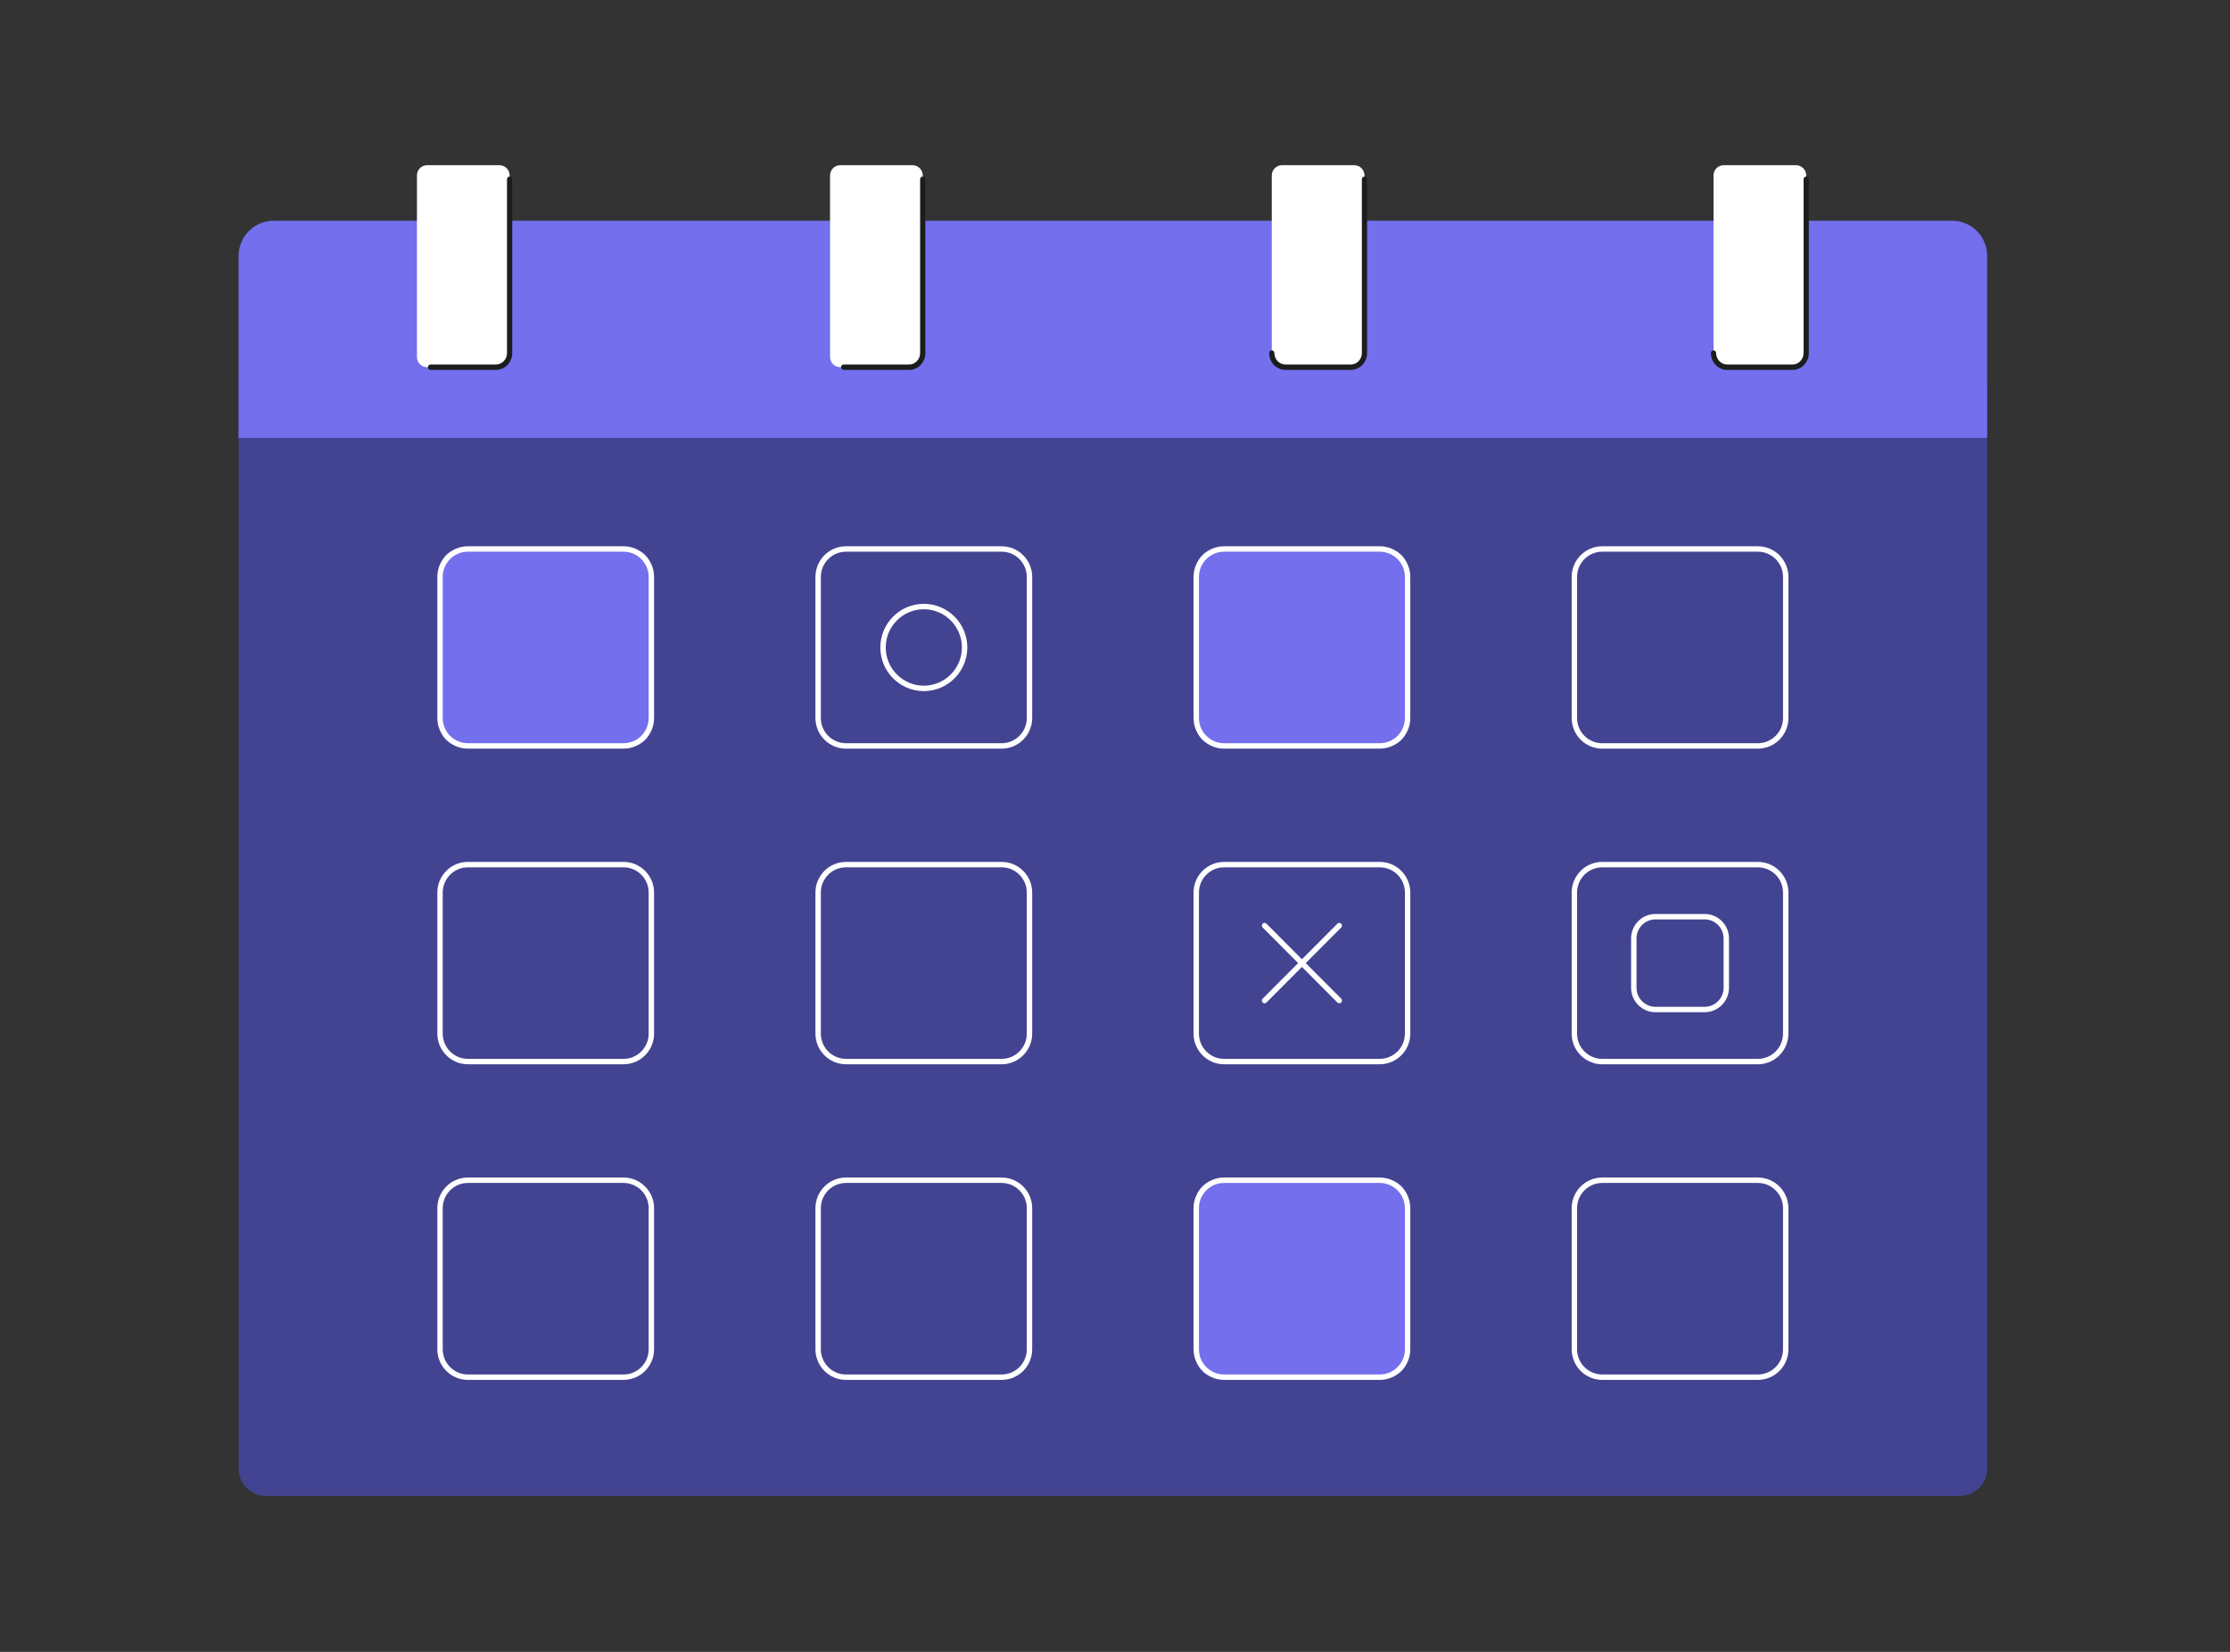 <?xml version="1.0" encoding="UTF-8"?> <svg xmlns="http://www.w3.org/2000/svg" width="243" height="180" viewBox="0 0 243 180" fill="none"><rect x="0" y="0" width="243" height="180" fill="#333333" stroke="none"/> <path d="M26 41.387H216.537V160.03C216.537 161.67 215.211 163 213.578 163H28.959C27.326 163 26 161.669 26 160.03V41.387Z" fill="#424492"></path> <path d="M29.813 24.054H212.725C214.829 24.054 216.537 25.768 216.537 27.88V47.716H26V27.879C26 25.768 27.708 24.054 29.813 24.054Z" fill="#736FED"></path> <path d="M187.832 18H195.708C196.322 18 196.82 18.5 196.82 19.116V38.896C196.82 39.512 196.322 40.012 195.708 40.012H187.832C187.218 40.012 186.72 39.512 186.72 38.896V19.116C186.72 18.5 187.218 18 187.832 18Z" fill="white"></path> <path d="M195.338 40.306H188.203C187.228 40.306 186.435 39.485 186.435 38.476C186.435 38.313 186.563 38.181 186.72 38.181C186.878 38.181 187.005 38.313 187.005 38.476C187.005 39.16 187.543 39.715 188.202 39.715H195.337C195.997 39.715 196.534 39.159 196.534 38.476V19.535C196.534 19.372 196.662 19.239 196.819 19.239C196.977 19.239 197.104 19.372 197.104 19.535V38.476C197.104 39.485 196.311 40.306 195.336 40.306H195.338Z" fill="#1D1D1D"></path> <path d="M139.697 18H147.573C148.187 18 148.685 18.5 148.685 19.116V38.896C148.685 39.512 148.187 40.012 147.573 40.012H139.697C139.083 40.012 138.585 39.512 138.585 38.896V19.116C138.585 18.5 139.083 18 139.697 18Z" fill="white"></path> <path d="M147.202 40.306H140.068C139.093 40.306 138.3 39.485 138.3 38.476C138.3 38.313 138.427 38.181 138.585 38.181C138.742 38.181 138.87 38.313 138.87 38.476C138.87 39.16 139.407 39.715 140.067 39.715H147.202C147.862 39.715 148.399 39.159 148.399 38.476V19.535C148.399 19.372 148.527 19.239 148.684 19.239C148.842 19.239 148.969 19.372 148.969 19.535V38.476C148.969 39.485 148.176 40.306 147.201 40.306H147.202Z" fill="#1D1D1D"></path> <path d="M91.562 40.012H99.439C100.053 40.012 100.55 39.512 100.55 38.896V19.116C100.55 18.5 100.053 18 99.439 18H91.562C90.948 18 90.45 18.5 90.45 19.116V38.896C90.45 39.512 90.948 40.012 91.562 40.012Z" fill="white"></path> <path d="M99.068 40.306H91.933C91.776 40.306 91.648 40.174 91.648 40.011C91.648 39.848 91.776 39.715 91.933 39.715H99.068C99.728 39.715 100.265 39.159 100.265 38.476V19.535C100.265 19.372 100.393 19.239 100.55 19.239C100.708 19.239 100.835 19.372 100.835 19.535V38.476C100.835 39.485 100.042 40.306 99.068 40.306Z" fill="#1D1D1D"></path> <path d="M54.422 40.012H46.545C45.932 40.012 45.434 39.512 45.434 38.896V19.116C45.434 18.5 45.932 18 46.545 18H54.422C55.035 18 55.534 18.5 55.534 19.116V38.896C55.534 39.512 55.035 40.012 54.422 40.012Z" fill="white"></path> <path d="M54.05 40.306H46.916C46.758 40.306 46.631 40.174 46.631 40.011C46.631 39.848 46.758 39.715 46.916 39.715H54.05C54.71 39.715 55.248 39.159 55.248 38.476V19.535C55.248 19.372 55.375 19.239 55.533 19.239C55.69 19.239 55.818 19.372 55.818 19.535V38.476C55.818 39.485 55.025 40.306 54.05 40.306Z" fill="#1D1D1D"></path> <path d="M68.773 59.822H50.154C48.936 59.822 47.948 60.813 47.948 62.036V79.07C47.948 80.292 48.936 81.283 50.154 81.283H68.773C69.991 81.283 70.979 80.292 70.979 79.07V62.036C70.979 60.813 69.991 59.822 68.773 59.822Z" fill="#736FED"></path> <path d="M67.945 81.578H50.984C49.148 81.578 47.655 80.08 47.655 78.238V62.867C47.655 61.025 49.148 59.526 50.984 59.526H67.945C69.78 59.526 71.274 61.025 71.274 62.867V78.238C71.274 80.079 69.781 81.578 67.945 81.578ZM50.984 60.117C49.473 60.117 48.243 61.351 48.243 62.867V78.238C48.243 79.754 49.473 80.987 50.984 80.987H67.945C69.456 80.987 70.685 79.754 70.685 78.238V62.867C70.685 61.351 69.456 60.117 67.945 60.117H50.984Z" fill="white"></path> <path d="M67.945 115.971H50.984C49.148 115.971 47.655 114.472 47.655 112.63V97.26C47.655 95.417 49.148 93.919 50.984 93.919H67.945C69.78 93.919 71.274 95.417 71.274 97.26V112.63C71.274 114.472 69.781 115.971 67.945 115.971ZM50.984 94.51C49.473 94.51 48.243 95.743 48.243 97.26V112.63C48.243 114.146 49.473 115.38 50.984 115.38H67.945C69.456 115.38 70.685 114.146 70.685 112.63V97.26C70.685 95.743 69.456 94.51 67.945 94.51H50.984Z" fill="white"></path> <path d="M67.945 150.364H50.984C49.148 150.364 47.655 148.866 47.655 147.024V131.653C47.655 129.811 49.148 128.312 50.984 128.312H67.945C69.78 128.312 71.274 129.811 71.274 131.653V147.024C71.274 148.865 69.781 150.364 67.945 150.364ZM50.984 128.903C49.473 128.903 48.243 130.137 48.243 131.653V147.024C48.243 148.54 49.473 149.774 50.984 149.774H67.945C69.456 149.774 70.685 148.54 70.685 147.024V131.653C70.685 130.137 69.456 128.903 67.945 128.903H50.984Z" fill="white"></path> <path d="M191.553 81.578H174.592C172.756 81.578 171.263 80.08 171.263 78.238V62.867C171.263 61.025 172.756 59.526 174.592 59.526H191.553C193.388 59.526 194.882 61.025 194.882 62.867V78.238C194.882 80.079 193.389 81.578 191.553 81.578ZM174.592 60.117C173.081 60.117 171.851 61.351 171.851 62.867V78.238C171.851 79.754 173.081 80.987 174.592 80.987H191.553C193.064 80.987 194.293 79.754 194.293 78.238V62.867C194.293 61.351 193.064 60.117 191.553 60.117H174.592Z" fill="white"></path> <path d="M191.553 150.364H174.592C172.756 150.364 171.263 148.866 171.263 147.024V131.653C171.263 129.811 172.756 128.312 174.592 128.312H191.553C193.388 128.312 194.882 129.811 194.882 131.653V147.024C194.882 148.865 193.389 150.364 191.553 150.364ZM174.592 128.903C173.081 128.903 171.851 130.137 171.851 131.653V147.024C171.851 148.54 173.081 149.774 174.592 149.774H191.553C193.064 149.774 194.293 148.54 194.293 147.024V131.653C194.293 130.137 193.064 128.903 191.553 128.903H174.592Z" fill="white"></path> <path d="M191.553 115.972H174.592C172.756 115.972 171.263 114.473 171.263 112.631V97.26C171.263 95.418 172.756 93.92 174.592 93.92H191.553C193.388 93.92 194.882 95.418 194.882 97.26V112.631C194.882 114.473 193.389 115.972 191.553 115.972ZM174.592 94.511C173.081 94.511 171.851 95.744 171.851 97.26V112.631C171.851 114.147 173.081 115.381 174.592 115.381H191.553C193.064 115.381 194.293 114.147 194.293 112.631V97.26C194.293 95.744 193.064 94.511 191.553 94.511H174.592Z" fill="white"></path> <path d="M185.756 110.297H180.389C178.929 110.297 177.74 109.104 177.74 107.638V102.253C177.74 100.787 178.928 99.595 180.389 99.595H185.756C187.217 99.595 188.405 100.787 188.405 102.253V107.638C188.405 109.104 187.217 110.297 185.756 110.297ZM180.389 100.185C179.253 100.185 178.329 101.113 178.329 102.254V107.639C178.329 108.779 179.253 109.707 180.389 109.707H185.756C186.892 109.707 187.817 108.779 187.817 107.639V102.254C187.817 101.114 186.892 100.185 185.756 100.185H180.389Z" fill="white"></path> <path d="M109.148 115.971H92.186C90.351 115.971 88.857 114.472 88.857 112.63V97.26C88.857 95.417 90.35 93.919 92.186 93.919H109.148C110.983 93.919 112.477 95.417 112.477 97.26V112.63C112.477 114.472 110.984 115.971 109.148 115.971ZM92.186 94.51C90.675 94.51 89.446 95.743 89.446 97.26V112.63C89.446 114.146 90.675 115.38 92.186 115.38H109.148C110.659 115.38 111.888 114.146 111.888 112.63V97.26C111.888 95.743 110.659 94.51 109.148 94.51H92.186Z" fill="white"></path> <path d="M109.148 150.364H92.186C90.351 150.364 88.857 148.866 88.857 147.024V131.653C88.857 129.811 90.35 128.312 92.186 128.312H109.148C110.983 128.312 112.477 129.811 112.477 131.653V147.024C112.477 148.865 110.984 150.364 109.148 150.364ZM92.186 128.903C90.675 128.903 89.446 130.137 89.446 131.653V147.024C89.446 148.54 90.675 149.774 92.186 149.774H109.148C110.659 149.774 111.888 148.54 111.888 147.024V131.653C111.888 130.137 110.659 128.903 109.148 128.903H92.186Z" fill="white"></path> <path d="M109.148 81.578H92.186C90.351 81.578 88.857 80.08 88.857 78.238V62.867C88.857 61.025 90.35 59.526 92.186 59.526H109.148C110.983 59.526 112.477 61.025 112.477 62.867V78.238C112.477 80.079 110.984 81.578 109.148 81.578ZM92.186 60.117C90.675 60.117 89.446 61.351 89.446 62.867V78.238C89.446 79.754 90.675 80.987 92.186 80.987H109.148C110.659 80.987 111.888 79.754 111.888 78.238V62.867C111.888 61.351 110.659 60.117 109.148 60.117H92.186Z" fill="white"></path> <path d="M100.667 75.308C98.055 75.308 95.929 73.175 95.929 70.553C95.929 67.931 98.055 65.798 100.667 65.798C103.28 65.798 105.406 67.931 105.406 70.553C105.406 73.175 103.28 75.308 100.667 75.308ZM100.667 66.388C98.379 66.388 96.517 68.257 96.517 70.553C96.517 72.85 98.379 74.718 100.667 74.718C102.956 74.718 104.818 72.85 104.818 70.553C104.818 68.257 102.956 66.388 100.667 66.388Z" fill="white"></path> <path d="M151.179 59.822H132.56C131.342 59.822 130.354 60.813 130.354 62.036V79.07C130.354 80.292 131.342 81.283 132.56 81.283H151.179C152.397 81.283 153.385 80.292 153.385 79.07V62.036C153.385 60.813 152.397 59.822 151.179 59.822Z" fill="#736FED"></path> <path d="M150.35 81.578H133.388C131.553 81.578 130.06 80.08 130.06 78.238V62.867C130.06 61.025 131.553 59.526 133.388 59.526H150.35C152.186 59.526 153.679 61.025 153.679 62.867V78.238C153.679 80.079 152.186 81.578 150.35 81.578ZM133.388 60.117C131.878 60.117 130.648 61.351 130.648 62.867V78.238C130.648 79.754 131.878 80.987 133.388 80.987H150.35C151.861 80.987 153.09 79.754 153.09 78.238V62.867C153.09 61.351 151.861 60.117 150.35 60.117H133.388Z" fill="white"></path> <path d="M151.179 128.607H132.56C131.342 128.607 130.354 129.598 130.354 130.821V147.855C130.354 149.077 131.342 150.068 132.56 150.068H151.179C152.397 150.068 153.385 149.077 153.385 147.855V130.821C153.385 129.598 152.397 128.607 151.179 128.607Z" fill="#736FED"></path> <path d="M150.35 150.364H133.388C131.553 150.364 130.06 148.866 130.06 147.024V131.653C130.06 129.811 131.553 128.312 133.388 128.312H150.35C152.186 128.312 153.679 129.811 153.679 131.653V147.024C153.679 148.865 152.186 150.364 150.35 150.364ZM133.388 128.903C131.878 128.903 130.648 130.137 130.648 131.653V147.024C130.648 148.54 131.878 149.774 133.388 149.774H150.35C151.861 149.774 153.09 148.54 153.09 147.024V131.653C153.09 130.137 151.861 128.903 150.35 128.903H133.388Z" fill="white"></path> <path d="M150.35 115.972H133.389C131.553 115.972 130.06 114.473 130.06 112.631V97.26C130.06 95.418 131.553 93.92 133.389 93.92H150.35C152.186 93.92 153.679 95.418 153.679 97.26V112.631C153.679 114.473 152.186 115.972 150.35 115.972ZM133.389 94.511C131.878 94.511 130.649 95.744 130.649 97.26V112.631C130.649 114.147 131.878 115.381 133.389 115.381H150.35C151.861 115.381 153.091 114.147 153.091 112.631V97.26C153.091 95.744 151.861 94.511 150.35 94.511H133.389Z" fill="white"></path> <path d="M137.799 109.327C137.723 109.327 137.648 109.298 137.59 109.24C137.476 109.125 137.476 108.938 137.59 108.822L145.733 100.651C145.848 100.536 146.034 100.536 146.15 100.651C146.264 100.766 146.264 100.953 146.15 101.068L138.007 109.24C137.949 109.298 137.874 109.327 137.799 109.327Z" fill="white"></path> <path d="M145.941 109.327C145.865 109.327 145.79 109.298 145.732 109.24L137.589 101.068C137.475 100.953 137.475 100.766 137.589 100.651C137.704 100.536 137.89 100.536 138.006 100.651L146.149 108.822C146.263 108.938 146.263 109.125 146.149 109.24C146.091 109.298 146.016 109.327 145.941 109.327Z" fill="white"></path> </svg> 